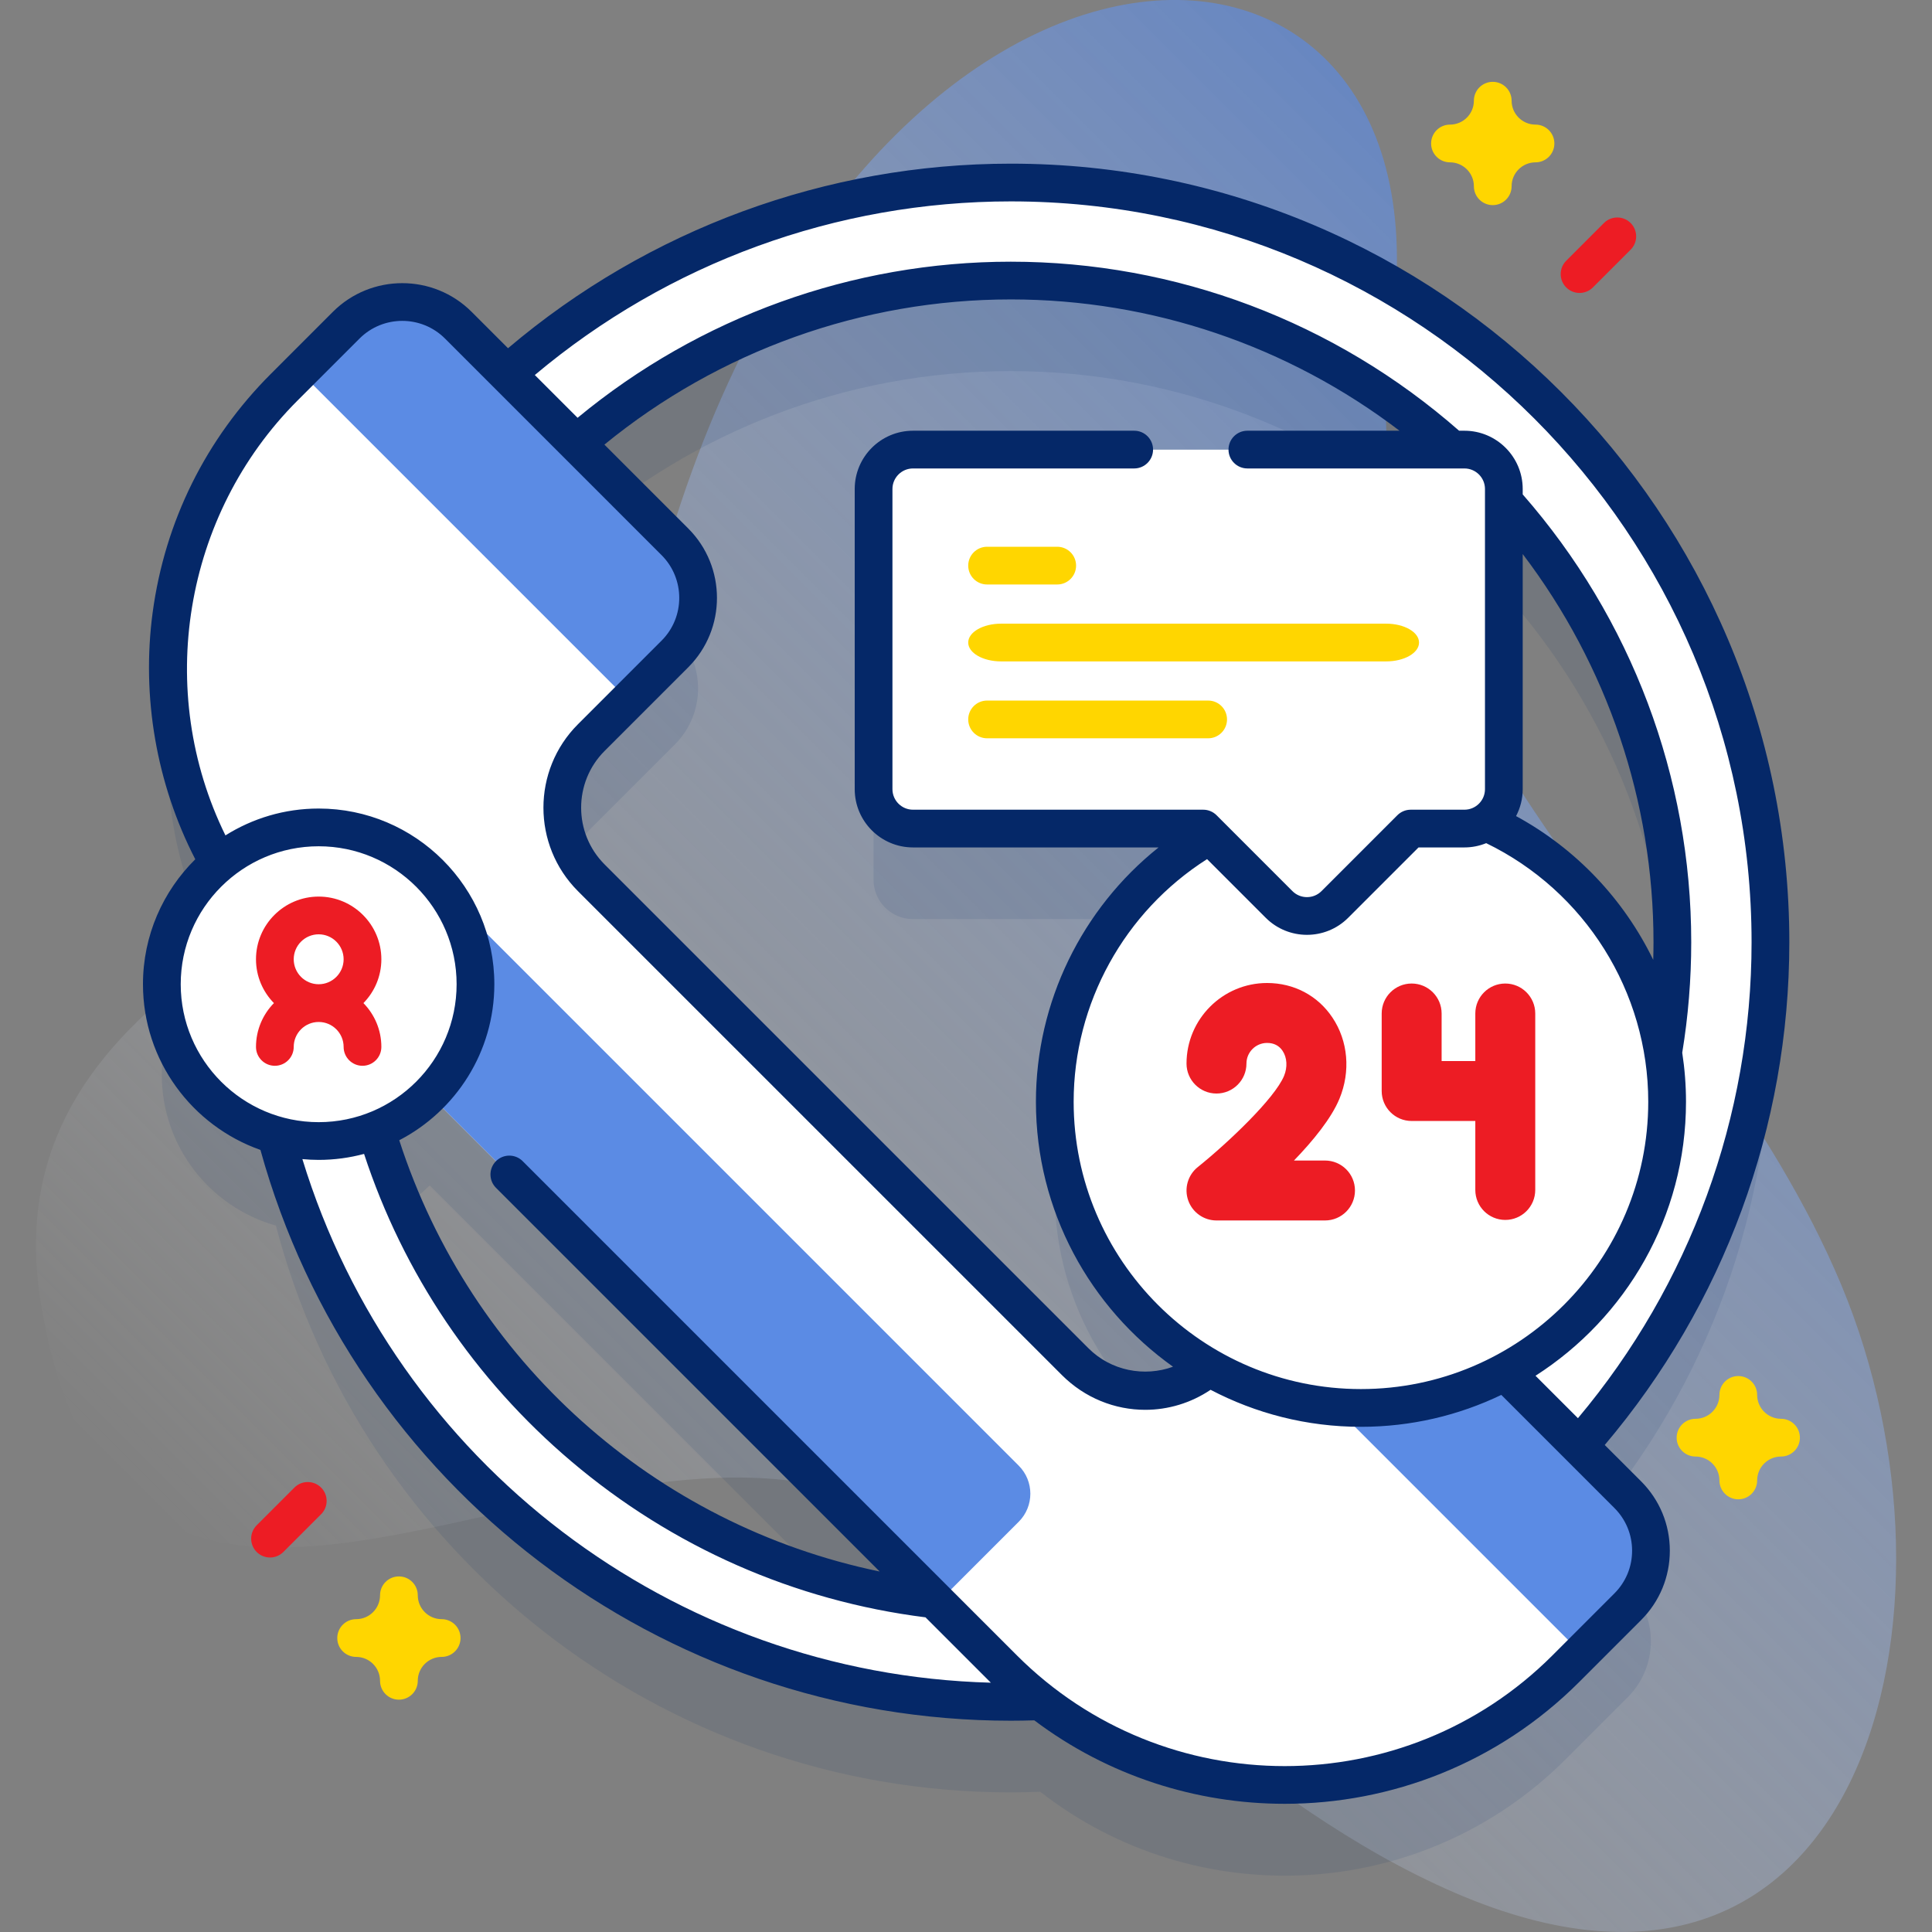 <svg width="100" height="100" viewBox="0 0 100 100" fill="none" xmlns="http://www.w3.org/2000/svg">
<rect x="0" y="0" width="100" height="100" fill="#808080" stroke="none"/>
<g clip-path="url(#clip0_418_16733)">
<path d="M72.018 17.189C69.171 36.601 88.194 49.506 95.292 66.476C102.405 83.478 96.382 107.058 75.343 97.987C64.65 93.376 56.877 84.064 46.668 78.445C31.225 69.948 6.501 93.329 2.136 67.593C-1.375 46.898 29.875 45.541 33.99 30.199C44.157 -7.696 75.632 -7.449 72.018 17.189Z" fill="url(#paint0_linear_418_16733)"/>
<path opacity="0.1" d="M81.722 79.522C87.885 72.578 91.634 63.446 91.634 53.453C91.634 31.772 73.995 14.133 52.313 14.133C42.321 14.133 33.188 17.882 26.244 24.044L23.718 21.518C22.116 19.916 19.517 19.916 17.915 21.518L14.707 24.726C8.03 31.403 6.902 41.527 11.322 49.37C9.521 50.858 8.373 53.109 8.373 55.628C8.373 59.344 10.871 62.475 14.279 63.438C18.708 80.299 34.081 92.773 52.313 92.773C52.826 92.773 53.335 92.76 53.843 92.741C61.916 99.048 73.612 98.488 81.04 91.059L84.248 87.852C85.85 86.249 85.85 83.651 84.248 82.048L81.722 79.522ZM86.558 53.453C86.558 55.398 86.393 57.306 86.08 59.163C85.216 53.826 81.688 49.385 76.902 47.244C77.463 46.88 77.834 46.25 77.834 45.532V30.645C83.256 36.706 86.558 44.7 86.558 53.453ZM52.313 19.208C61.078 19.208 69.084 22.52 75.148 27.956H47.253C46.126 27.956 45.213 28.869 45.213 29.995V45.532C45.213 46.659 46.126 47.572 47.253 47.572H62.274L62.628 47.926C57.83 50.65 54.591 55.801 54.591 61.713C54.591 67.601 57.805 72.735 62.572 75.467C60.556 77.163 57.544 77.064 55.647 75.167L30.6 50.119C28.596 48.116 28.596 44.868 30.6 42.865L34.931 38.534C36.533 36.931 36.533 34.333 34.931 32.73L29.837 27.637C35.856 22.39 43.72 19.208 52.313 19.208ZM19.476 63.175C20.52 62.761 21.46 62.139 22.239 61.357L48.35 87.468C34.603 85.876 23.313 76.113 19.476 63.175Z" fill="#052868"/>
<path d="M52.316 88.088C30.635 88.088 12.996 70.449 12.996 48.768C12.996 27.086 30.635 9.447 52.316 9.447C73.998 9.447 91.637 27.086 91.637 48.768C91.637 70.449 73.998 88.088 52.316 88.088ZM52.316 14.523C33.433 14.523 18.071 29.885 18.071 48.768C18.071 67.651 33.433 83.013 52.316 83.013C71.199 83.013 86.562 67.651 86.562 48.768C86.562 29.885 71.199 14.523 52.316 14.523Z" fill="white"/>
<path d="M14.708 20.038L17.916 16.831C19.518 15.228 22.116 15.228 23.719 16.831L34.932 28.043C36.534 29.646 36.534 32.244 34.932 33.847L30.601 38.178C28.597 40.181 28.598 43.429 30.601 45.432L55.648 70.479C57.651 72.483 60.899 72.482 62.903 70.479L67.233 66.148C68.836 64.546 71.434 64.546 73.037 66.148L84.249 77.361C85.852 78.963 85.852 81.561 84.249 83.164L81.041 86.372C73.006 94.407 59.978 94.407 51.943 86.372L14.708 49.137C6.673 41.102 6.673 28.074 14.708 20.038Z" fill="white"/>
<path d="M25.218 48.351L52.73 75.863C53.531 76.665 53.531 77.964 52.73 78.765L48.533 82.962L18.119 52.548L22.316 48.351C23.117 47.55 24.417 47.55 25.218 48.351Z" fill="#5B8BE4"/>
<path d="M32.531 36.248L34.933 33.846C36.535 32.244 36.535 29.646 34.933 28.043L23.721 16.831C22.118 15.228 19.52 15.228 17.917 16.831L15.516 19.233L32.531 36.248Z" fill="#5B8BE4"/>
<path d="M81.848 85.567L84.25 83.165C85.852 81.562 85.852 78.964 84.25 77.362L73.037 66.149C71.435 64.547 68.837 64.547 67.234 66.149L64.832 68.551L81.848 85.567Z" fill="#5B8BE4"/>
<path d="M70.437 72.872C79.19 72.872 86.285 65.776 86.285 57.024C86.285 48.272 79.19 41.177 70.437 41.177C61.685 41.177 54.59 48.272 54.59 57.024C54.59 65.776 61.685 72.872 70.437 72.872Z" fill="white"/>
<path d="M68.583 60.069H66.975C67.966 59.042 68.91 57.887 69.33 56.871C69.915 55.455 69.779 53.883 68.965 52.667C68.206 51.531 66.974 50.88 65.584 50.88C63.285 50.88 61.414 52.751 61.414 55.05C61.414 55.906 62.109 56.601 62.965 56.601C63.822 56.601 64.516 55.906 64.516 55.05C64.516 54.461 64.995 53.982 65.584 53.982C65.935 53.982 66.205 54.12 66.386 54.391C66.62 54.74 66.649 55.236 66.463 55.686C65.979 56.858 63.558 59.154 61.994 60.41C61.481 60.822 61.284 61.514 61.502 62.135C61.721 62.755 62.307 63.171 62.965 63.171H68.582C69.439 63.171 70.133 62.477 70.133 61.62C70.134 60.763 69.439 60.069 68.583 60.069Z" fill="#ED1C24"/>
<path d="M77.913 50.907C77.056 50.907 76.362 51.602 76.362 52.458V54.92H74.618V52.458C74.618 51.602 73.923 50.907 73.067 50.907C72.21 50.907 71.516 51.602 71.516 52.458V56.471C71.516 57.328 72.21 58.022 73.067 58.022H76.362V61.592C76.362 62.449 77.056 63.143 77.913 63.143C78.769 63.143 79.464 62.449 79.464 61.592V52.458C79.464 51.602 78.769 50.907 77.913 50.907Z" fill="#ED1C24"/>
<path d="M75.796 23.274H47.255C46.128 23.274 45.215 24.188 45.215 25.314V40.851C45.215 41.978 46.128 42.891 47.255 42.891H62.276L66.204 46.819C67.001 47.616 68.292 47.616 69.089 46.819L73.017 42.891H75.796C76.923 42.891 77.837 41.978 77.837 40.851V25.314C77.837 24.188 76.923 23.274 75.796 23.274Z" fill="white"/>
<path d="M16.494 59.059C20.976 59.059 24.61 55.425 24.61 50.943C24.61 46.46 20.976 42.826 16.494 42.826C12.011 42.826 8.377 46.46 8.377 50.943C8.377 55.425 12.011 59.059 16.494 59.059Z" fill="white"/>
<path d="M51.092 30.253H54.721C55.261 30.253 55.698 29.816 55.698 29.276C55.698 28.737 55.261 28.3 54.721 28.3H51.092C50.553 28.3 50.115 28.737 50.115 29.276C50.115 29.816 50.552 30.253 51.092 30.253Z" fill="#FFD600"/>
<path d="M50.115 33.258C50.115 33.797 50.877 34.234 51.816 34.234H71.748C72.687 34.234 73.449 33.797 73.449 33.258C73.449 32.719 72.687 32.281 71.748 32.281H51.816C50.877 32.281 50.115 32.719 50.115 33.258Z" fill="#FFD600"/>
<path d="M62.534 36.261H51.092C50.553 36.261 50.115 36.698 50.115 37.237C50.115 37.777 50.553 38.214 51.092 38.214H62.534C63.073 38.214 63.51 37.777 63.51 37.237C63.51 36.698 63.073 36.261 62.534 36.261Z" fill="#FFD600"/>
<path d="M83.061 74.792C89.228 67.515 92.615 58.31 92.615 48.768C92.615 26.548 74.537 8.471 52.318 8.471C42.774 8.471 33.57 11.856 26.295 18.024L24.412 16.141C22.432 14.161 19.209 14.161 17.229 16.141L14.02 19.351C10.652 22.719 8.537 26.988 7.902 31.697C7.314 36.066 8.099 40.58 10.108 44.476C8.438 46.126 7.4 48.415 7.4 50.943C7.4 54.901 9.943 58.274 13.48 59.52C18.304 76.943 34.197 89.064 52.318 89.064C52.724 89.064 53.131 89.057 53.535 89.044C57.357 91.924 61.926 93.365 66.495 93.365C72.014 93.365 77.534 91.265 81.735 87.064L84.942 83.856C85.902 82.896 86.43 81.621 86.43 80.264C86.43 78.907 85.902 77.631 84.942 76.672L83.061 74.792ZM52.318 10.424C73.46 10.424 90.661 27.625 90.661 48.768C90.661 57.793 87.477 66.5 81.674 73.405L79.478 71.209C84.156 68.217 87.267 62.98 87.267 57.027C87.267 56.169 87.2 55.32 87.072 54.487C87.381 52.613 87.538 50.69 87.538 48.768C87.538 40.233 84.442 32.018 78.815 25.59V25.31C78.815 23.647 77.462 22.294 75.798 22.294H75.522C69.089 16.65 60.865 13.545 52.318 13.545C44.129 13.545 36.203 16.408 29.896 21.625L27.682 19.411C34.585 13.609 43.291 10.424 52.318 10.424ZM35.625 27.355L31.284 23.013C37.218 18.16 44.645 15.498 52.318 15.498C59.615 15.498 66.663 17.895 72.438 22.294H64.564C64.024 22.294 63.587 22.731 63.587 23.27C63.587 23.81 64.024 24.247 64.564 24.247H75.798C76.385 24.247 76.862 24.724 76.862 25.31V40.847C76.862 41.433 76.385 41.91 75.798 41.91H73.019C72.76 41.91 72.511 42.013 72.328 42.196L68.401 46.124C68.2 46.325 67.933 46.435 67.648 46.435C67.364 46.435 67.097 46.325 66.896 46.124L62.969 42.196C62.786 42.013 62.537 41.91 62.278 41.91H47.257C46.67 41.91 46.193 41.433 46.193 40.847V25.31C46.193 24.724 46.67 24.247 47.257 24.247H58.706C59.245 24.247 59.682 23.81 59.682 23.27C59.682 22.731 59.245 22.294 58.706 22.294H47.257C45.593 22.294 44.24 23.647 44.24 25.31V40.847C44.24 42.51 45.594 43.863 47.257 43.863H59.968C56 47.029 53.619 51.87 53.619 57.027C53.619 62.682 56.425 67.689 60.715 70.741C59.236 71.281 57.507 70.954 56.342 69.79L31.294 44.743C29.675 43.123 29.675 40.489 31.293 38.87L35.625 34.538C37.605 32.559 37.605 29.336 35.625 27.355ZM55.572 57.027C55.572 51.933 58.201 47.188 62.478 44.468L65.515 47.505C66.103 48.093 66.876 48.387 67.648 48.387C68.421 48.387 69.193 48.093 69.781 47.505L73.423 43.863H75.798C76.197 43.863 76.577 43.783 76.926 43.642C82.036 46.121 85.313 51.325 85.313 57.027C85.313 65.227 78.642 71.898 70.442 71.898C62.242 71.898 55.572 65.227 55.572 57.027ZM78.471 42.241C78.689 41.823 78.815 41.35 78.815 40.847V28.677C83.197 34.446 85.585 41.484 85.585 48.768C85.585 49.072 85.579 49.377 85.571 49.681C84.057 46.566 81.597 43.94 78.471 42.241ZM9.354 50.943C9.354 47.006 12.556 43.803 16.494 43.803C20.431 43.803 23.634 47.006 23.634 50.943C23.634 54.88 20.431 58.083 16.494 58.083C12.556 58.083 9.354 54.88 9.354 50.943ZM15.651 59.995C15.929 60.021 16.209 60.036 16.493 60.036C17.306 60.036 18.094 59.927 18.844 59.726C20.87 65.907 24.561 71.393 29.569 75.639C34.803 80.077 41.136 82.863 47.903 83.713L51.254 87.064C51.265 87.075 51.276 87.085 51.287 87.096C34.821 86.656 20.462 75.71 15.651 59.995ZM83.561 82.475L80.354 85.683C72.713 93.324 60.278 93.323 52.635 85.683L27.053 60.101C26.672 59.719 26.053 59.719 25.672 60.101C25.291 60.482 25.291 61.1 25.672 61.481L45.532 81.341C33.887 78.93 24.372 70.458 20.665 59.019C23.585 57.504 25.587 54.454 25.587 50.943C25.587 45.929 21.508 41.85 16.494 41.85C14.722 41.85 13.069 42.361 11.669 43.24C8.006 35.788 9.482 26.652 15.401 20.731L18.61 17.523C19.829 16.304 21.812 16.304 23.032 17.522L34.244 28.735C35.462 29.955 35.463 31.939 34.245 33.157L29.913 37.489C27.533 39.869 27.533 43.742 29.913 46.124L54.961 71.171C56.157 72.367 57.714 72.972 59.276 72.972C60.451 72.972 61.63 72.628 62.66 71.936C64.989 73.157 67.636 73.852 70.443 73.852C73.043 73.852 75.507 73.258 77.708 72.2L83.561 78.054C84.152 78.644 84.477 79.429 84.477 80.264C84.477 81.099 84.152 81.884 83.561 82.475Z" fill="#052868"/>
<path d="M17.786 54.188C17.786 54.727 18.224 55.165 18.763 55.165C19.302 55.165 19.739 54.727 19.739 54.188C19.739 53.306 19.384 52.506 18.811 51.92C19.384 51.335 19.739 50.534 19.739 49.652C19.739 47.863 18.284 46.407 16.495 46.407C14.706 46.407 13.25 47.863 13.25 49.652C13.25 50.534 13.605 51.335 14.178 51.92C13.605 52.506 13.25 53.306 13.25 54.188C13.25 54.727 13.687 55.165 14.227 55.165C14.766 55.165 15.203 54.727 15.203 54.188C15.203 53.476 15.782 52.897 16.495 52.897C17.207 52.897 17.786 53.476 17.786 54.188ZM15.203 49.652C15.203 48.94 15.782 48.36 16.495 48.36C17.207 48.36 17.786 48.94 17.786 49.652C17.786 50.364 17.207 50.944 16.495 50.944C15.783 50.944 15.203 50.364 15.203 49.652Z" fill="#ED1C24"/>
<path d="M20.647 87.975C20.108 87.975 19.671 87.538 19.671 86.998C19.671 86.316 19.116 85.761 18.434 85.761C17.894 85.761 17.457 85.324 17.457 84.785C17.457 84.245 17.894 83.808 18.434 83.808C19.116 83.808 19.671 83.253 19.671 82.571C19.671 82.032 20.108 81.595 20.647 81.595C21.187 81.595 21.624 82.032 21.624 82.571C21.624 83.253 22.179 83.808 22.861 83.808C23.4 83.808 23.837 84.245 23.837 84.785C23.837 85.324 23.4 85.761 22.861 85.761C22.179 85.761 21.624 86.316 21.624 86.998C21.624 87.538 21.187 87.975 20.647 87.975Z" fill="#FFD600"/>
<path d="M77.264 10.617C76.725 10.617 76.288 10.18 76.288 9.64C76.288 8.958 75.733 8.403 75.051 8.403C74.511 8.403 74.074 7.966 74.074 7.427C74.074 6.887 74.511 6.45 75.051 6.45C75.733 6.45 76.288 5.895 76.288 5.213C76.288 4.673 76.725 4.236 77.264 4.236C77.804 4.236 78.241 4.673 78.241 5.213C78.241 5.895 78.796 6.45 79.478 6.45C80.017 6.45 80.454 6.887 80.454 7.427C80.454 7.966 80.017 8.403 79.478 8.403C78.796 8.403 78.241 8.958 78.241 9.64C78.241 10.18 77.804 10.617 77.264 10.617Z" fill="#FFD600"/>
<path d="M89.973 77.604C89.434 77.604 88.997 77.167 88.997 76.627C88.997 75.945 88.442 75.39 87.76 75.39C87.22 75.39 86.783 74.953 86.783 74.414C86.783 73.874 87.22 73.437 87.76 73.437C88.442 73.437 88.997 72.882 88.997 72.2C88.997 71.661 89.434 71.224 89.973 71.224C90.513 71.224 90.95 71.661 90.95 72.2C90.95 72.882 91.505 73.437 92.187 73.437C92.726 73.437 93.163 73.874 93.163 74.414C93.163 74.953 92.726 75.39 92.187 75.39C91.505 75.39 90.95 75.945 90.95 76.627C90.95 77.167 90.513 77.604 89.973 77.604Z" fill="#FFD600"/>
<path d="M13.976 80.616C13.727 80.616 13.476 80.521 13.286 80.33C12.905 79.949 12.905 79.33 13.286 78.949L15.239 76.996C15.62 76.615 16.239 76.615 16.62 76.996C17.002 77.377 17.002 77.996 16.62 78.377L14.667 80.33C14.476 80.521 14.226 80.616 13.976 80.616Z" fill="#ED1C24"/>
<path d="M81.758 15.163C81.508 15.163 81.258 15.068 81.067 14.877C80.686 14.496 80.686 13.877 81.067 13.496L83.02 11.543C83.401 11.162 84.02 11.162 84.401 11.543C84.783 11.924 84.783 12.543 84.401 12.924L82.448 14.877C82.258 15.068 82.008 15.163 81.758 15.163Z" fill="#ED1C24"/>
</g>
<defs>
<linearGradient id="paint0_linear_418_16733" x1="25.206" y1="96.096" x2="93.427" y2="27.874" gradientUnits="userSpaceOnUse">
<stop stop-color="white" stop-opacity="0"/>
<stop offset="1" stop-color="#5B8BE4" stop-opacity="0.65"/>
</linearGradient>
<clipPath id="clip0_418_16733">
<rect width="100" height="100" fill="white"/>
</clipPath>
</defs>
</svg>
